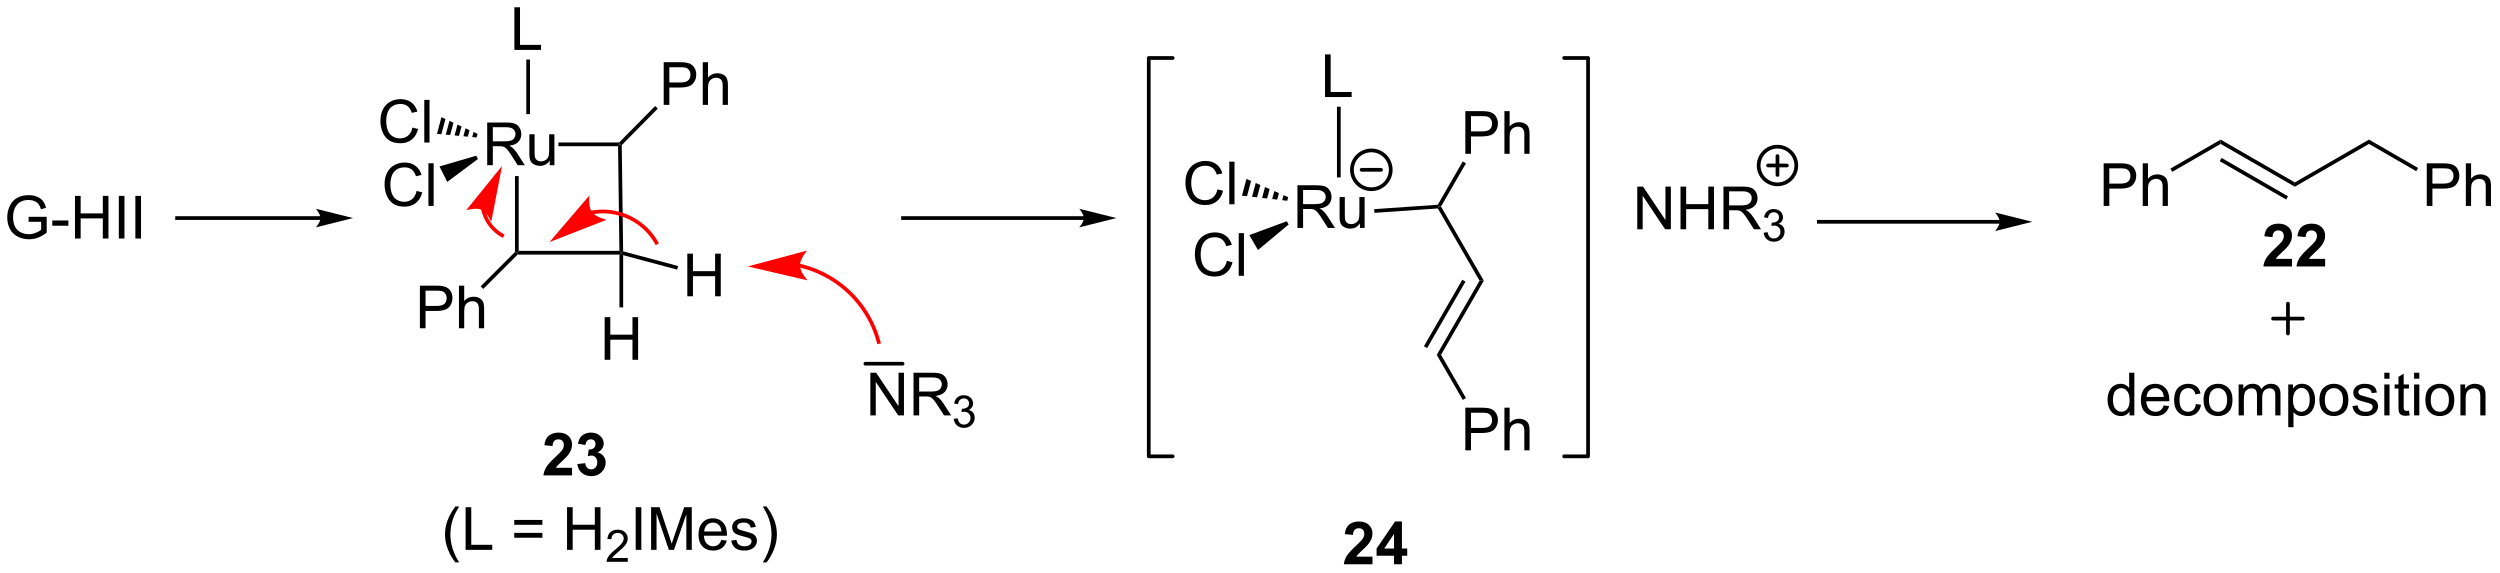 <?xml version="1.0" encoding="UTF-8"?>
<!DOCTYPE svg PUBLIC '-//W3C//DTD SVG 1.0//EN'
          'http://www.w3.org/TR/2001/REC-SVG-20010904/DTD/svg10.dtd'>
<svg stroke-dasharray="none" shape-rendering="auto" xmlns="http://www.w3.org/2000/svg" font-family="'Dialog'" text-rendering="auto" width="921" fill-opacity="1" color-interpolation="auto" color-rendering="auto" preserveAspectRatio="xMidYMid meet" font-size="12px" viewBox="0 0 921 211" fill="black" xmlns:xlink="http://www.w3.org/1999/xlink" stroke="black" image-rendering="auto" stroke-miterlimit="10" stroke-linecap="square" stroke-linejoin="miter" font-style="normal" stroke-width="1" height="211" stroke-dashoffset="0" font-weight="normal" stroke-opacity="1"
><!--Generated by the Batik Graphics2D SVG Generator--><defs id="genericDefs"
  /><g
  ><defs id="defs1"
    ><clipPath clipPathUnits="userSpaceOnUse" id="clipPath1"
      ><path d="M1.085 1.596 L346.206 1.596 L346.206 80.547 L1.085 80.547 L1.085 1.596 Z"
      /></clipPath
      ><clipPath clipPathUnits="userSpaceOnUse" id="clipPath2"
      ><path d="M58.705 165.593 L58.705 242.349 L394.23 242.349 L394.23 165.593 Z"
      /></clipPath
    ></defs
    ><g transform="scale(2.667,2.667) translate(-1.085,-1.596) matrix(1.029,0,0,1.029,-59.299,-168.733)"
    ><path d="M124.083 187.702 L124.083 181.975 L126.622 181.975 Q127.388 181.975 127.786 182.129 Q128.185 182.282 128.421 182.673 Q128.661 183.064 128.661 183.537 Q128.661 184.147 128.265 184.566 Q127.872 184.983 127.046 185.095 Q127.349 185.241 127.505 185.381 Q127.835 185.686 128.132 186.142 L129.13 187.702 L128.177 187.702 L127.419 186.509 Q127.085 185.993 126.869 185.72 Q126.656 185.446 126.487 185.337 Q126.317 185.228 126.14 185.186 Q126.013 185.157 125.718 185.157 L124.841 185.157 L124.841 187.702 L124.083 187.702 ZM124.841 184.501 L126.468 184.501 Q126.989 184.501 127.281 184.394 Q127.575 184.287 127.726 184.05 Q127.88 183.814 127.88 183.537 Q127.88 183.131 127.583 182.871 Q127.289 182.608 126.653 182.608 L124.841 182.608 L124.841 184.501 ZM132.477 187.702 L132.477 187.092 Q131.993 187.795 131.16 187.795 Q130.792 187.795 130.475 187.655 Q130.157 187.514 130.001 187.3 Q129.847 187.087 129.785 186.78 Q129.743 186.571 129.743 186.123 L129.743 183.553 L130.446 183.553 L130.446 185.853 Q130.446 186.405 130.488 186.595 Q130.556 186.873 130.769 187.032 Q130.985 187.189 131.3 187.189 Q131.618 187.189 131.894 187.027 Q132.173 186.866 132.287 186.587 Q132.402 186.306 132.402 185.774 L132.402 183.553 L133.105 183.553 L133.105 187.702 L132.477 187.702 Z" stroke="none" clip-path="url(#clipPath2)"
    /></g
    ><g transform="matrix(2.743,0,0,2.743,-161.024,-454.21)"
    ><path d="M133.698 185.226 L133.698 184.726 L141.853 184.726 L141.958 184.976 L141.711 185.226 Z" stroke="none" clip-path="url(#clipPath2)"
    /></g
    ><g transform="matrix(2.743,0,0,2.743,-161.024,-454.21)"
    ><path d="M114.656 191.236 L115.414 191.426 Q115.177 192.361 114.557 192.853 Q113.937 193.343 113.044 193.343 Q112.117 193.343 111.536 192.965 Q110.958 192.588 110.653 191.874 Q110.351 191.158 110.351 190.338 Q110.351 189.442 110.692 188.778 Q111.036 188.111 111.666 187.765 Q112.297 187.418 113.055 187.418 Q113.914 187.418 114.5 187.856 Q115.086 188.293 115.317 189.088 L114.57 189.262 Q114.372 188.637 113.992 188.353 Q113.614 188.067 113.039 188.067 Q112.38 188.067 111.935 188.385 Q111.492 188.7 111.312 189.234 Q111.133 189.767 111.133 190.333 Q111.133 191.064 111.346 191.609 Q111.56 192.153 112.008 192.424 Q112.458 192.692 112.982 192.692 Q113.617 192.692 114.057 192.325 Q114.5 191.958 114.656 191.236 ZM116.243 193.244 L116.243 187.517 L116.946 187.517 L116.946 193.244 L116.243 193.244 Z" stroke="none" clip-path="url(#clipPath2)"
    /></g
    ><g transform="matrix(2.743,0,0,2.743,-161.024,-454.21)"
    ><path d="M122.666 186.498 L122.889 186.946 L118.767 190.019 L117.731 187.943 Z" stroke="none" clip-path="url(#clipPath2)"
    /></g
    ><g transform="matrix(2.743,0,0,2.743,-161.024,-454.21)"
    ><path d="M114.1 182.721 L114.858 182.912 Q114.621 183.846 114.001 184.339 Q113.382 184.828 112.488 184.828 Q111.561 184.828 110.981 184.451 Q110.403 184.073 110.098 183.359 Q109.796 182.643 109.796 181.823 Q109.796 180.927 110.137 180.263 Q110.481 179.596 111.111 179.25 Q111.741 178.904 112.499 178.904 Q113.358 178.904 113.944 179.341 Q114.53 179.779 114.762 180.573 L114.014 180.748 Q113.817 180.123 113.436 179.839 Q113.059 179.552 112.483 179.552 Q111.824 179.552 111.379 179.87 Q110.936 180.185 110.757 180.719 Q110.577 181.253 110.577 181.818 Q110.577 182.55 110.79 183.094 Q111.004 183.638 111.452 183.909 Q111.903 184.177 112.426 184.177 Q113.061 184.177 113.501 183.81 Q113.944 183.443 114.1 182.721 ZM115.688 184.729 L115.688 179.003 L116.391 179.003 L116.391 184.729 L115.688 184.729 Z" stroke="none" clip-path="url(#clipPath2)"
    /></g
    ><g transform="matrix(2.743,0,0,2.743,-161.024,-454.21)"
    ><path d="M122.713 184.05 L122.122 183.996 L122.304 183.318 L122.842 183.567 ZM121.531 183.942 L120.94 183.889 L121.226 182.82 L121.765 183.069 ZM120.349 183.835 L119.757 183.781 L120.149 182.322 L120.687 182.571 ZM119.166 183.727 L118.575 183.674 L119.071 181.823 L119.61 182.073 ZM117.984 183.62 L117.393 183.566 L117.994 181.326 L118.532 181.575 Z" stroke="none" clip-path="url(#clipPath2)"
    /></g
    ><g transform="matrix(2.743,0,0,2.743,-161.024,-454.21)"
    ><path d="M127.786 172.292 L127.786 166.565 L128.544 166.565 L128.544 171.614 L131.364 171.614 L131.364 172.292 L127.786 172.292 Z" stroke="none" clip-path="url(#clipPath2)"
    /></g
    ><g transform="matrix(2.743,0,0,2.743,-161.024,-454.21)"
    ><path d="M129.888 180.917 L129.388 180.917 L129.388 173.591 L129.888 173.591 Z" stroke="none" clip-path="url(#clipPath2)"
    /></g
    ><g transform="matrix(2.743,0,0,2.743,-161.024,-454.21)"
    ><path d="M127.868 189.237 L128.368 189.237 L128.368 199.286 L128.118 199.536 L127.868 199.433 Z" stroke="none" clip-path="url(#clipPath2)"
    /></g
    ><g transform="matrix(2.743,0,0,2.743,-161.024,-454.21)"
    ><path d="M128.221 199.786 L128.118 199.536 L128.368 199.286 L141.894 199.286 L142.148 199.536 L141.898 199.786 Z" stroke="none" clip-path="url(#clipPath2)"
    /></g
    ><g transform="matrix(2.743,0,0,2.743,-161.024,-454.21)"
    ><path d="M142.395 199.344 L142.148 199.536 L141.894 199.286 L141.711 185.226 L141.958 184.976 L142.209 185.078 Z" stroke="none" clip-path="url(#clipPath2)"
    /></g
    ><g transform="matrix(2.743,0,0,2.743,-161.024,-454.21)"
    ><path d="M115.098 209.681 L115.098 203.955 L117.259 203.955 Q117.829 203.955 118.129 204.01 Q118.551 204.08 118.835 204.278 Q119.121 204.473 119.296 204.83 Q119.47 205.184 119.47 205.611 Q119.47 206.34 119.004 206.848 Q118.54 207.353 117.324 207.353 L115.856 207.353 L115.856 209.681 L115.098 209.681 ZM115.856 206.676 L117.337 206.676 Q118.072 206.676 118.379 206.403 Q118.689 206.129 118.689 205.635 Q118.689 205.275 118.507 205.02 Q118.324 204.762 118.027 204.681 Q117.837 204.629 117.322 204.629 L115.856 204.629 L115.856 206.676 ZM120.345 209.681 L120.345 203.955 L121.048 203.955 L121.048 206.01 Q121.54 205.439 122.29 205.439 Q122.751 205.439 123.09 205.622 Q123.431 205.801 123.577 206.122 Q123.723 206.442 123.723 207.051 L123.723 209.681 L123.02 209.681 L123.02 207.051 Q123.02 206.525 122.79 206.286 Q122.564 206.043 122.145 206.043 Q121.832 206.043 121.556 206.208 Q121.283 206.369 121.165 206.648 Q121.048 206.924 121.048 207.411 L121.048 209.681 L120.345 209.681 Z" stroke="none" clip-path="url(#clipPath2)"
    /></g
    ><g transform="matrix(2.743,0,0,2.743,-161.024,-454.21)"
    ><path d="M127.868 199.433 L128.118 199.536 L128.221 199.786 L123.611 204.397 L123.257 204.043 Z" stroke="none" clip-path="url(#clipPath2)"
    /></g
    ><g transform="matrix(2.743,0,0,2.743,-161.024,-454.21)"
    ><path d="M204.273 194.626 L179.988 194.626 L179.738 194.626 L179.738 195.126 L179.988 195.126 L204.273 195.126 L204.523 195.126 L204.523 194.626 L204.273 194.626 ZM208.648 194.876 L203.648 193.626 C203.648 193.626 204.273 194.33 204.273 194.876 C204.273 195.423 203.648 196.126 203.648 196.126 Z" stroke="none" clip-path="url(#clipPath2)"
    /></g
    ><g transform="matrix(2.743,0,0,2.743,-161.024,-454.21)"
    ><path d="M135.535 228.418 L135.535 229.439 L131.688 229.439 Q131.751 228.861 132.063 228.343 Q132.376 227.824 133.298 226.97 Q134.04 226.278 134.207 226.033 Q134.433 225.692 134.433 225.361 Q134.433 224.994 134.235 224.796 Q134.04 224.598 133.691 224.598 Q133.347 224.598 133.144 224.806 Q132.941 225.012 132.91 225.494 L131.816 225.384 Q131.915 224.478 132.43 224.085 Q132.946 223.689 133.72 223.689 Q134.566 223.689 135.05 224.147 Q135.535 224.603 135.535 225.283 Q135.535 225.668 135.397 226.02 Q135.258 226.369 134.957 226.751 Q134.758 227.004 134.238 227.481 Q133.72 227.957 133.579 228.113 Q133.441 228.27 133.355 228.418 L135.535 228.418 ZM136.239 227.918 L137.302 227.791 Q137.351 228.197 137.572 228.413 Q137.796 228.626 138.114 228.626 Q138.452 228.626 138.684 228.369 Q138.919 228.111 138.919 227.673 Q138.919 227.259 138.695 227.017 Q138.473 226.775 138.153 226.775 Q137.942 226.775 137.648 226.856 L137.77 225.962 Q138.216 225.973 138.45 225.77 Q138.684 225.564 138.684 225.223 Q138.684 224.934 138.512 224.762 Q138.341 224.59 138.054 224.59 Q137.773 224.59 137.572 224.785 Q137.374 224.981 137.333 225.356 L136.32 225.184 Q136.427 224.666 136.637 224.356 Q136.851 224.043 137.231 223.866 Q137.614 223.689 138.085 223.689 Q138.895 223.689 139.382 224.205 Q139.786 224.626 139.786 225.158 Q139.786 225.91 138.96 226.361 Q139.452 226.465 139.747 226.832 Q140.044 227.199 140.044 227.72 Q140.044 228.473 139.492 229.007 Q138.942 229.538 138.122 229.538 Q137.343 229.538 136.83 229.09 Q136.32 228.642 136.239 227.918 Z" stroke="none" clip-path="url(#clipPath2)"
    /></g
    ><g transform="matrix(2.743,0,0,2.743,-161.024,-454.21)"
    ><path d="M147.842 179.672 L147.842 173.945 L150.004 173.945 Q150.574 173.945 150.874 174 Q151.296 174.07 151.579 174.268 Q151.866 174.463 152.04 174.82 Q152.215 175.174 152.215 175.601 Q152.215 176.33 151.749 176.838 Q151.285 177.343 150.069 177.343 L148.6 177.343 L148.6 179.672 L147.842 179.672 ZM148.6 176.666 L150.082 176.666 Q150.816 176.666 151.124 176.393 Q151.434 176.119 151.434 175.625 Q151.434 175.265 151.251 175.01 Q151.069 174.752 150.772 174.672 Q150.582 174.619 150.066 174.619 L148.6 174.619 L148.6 176.666 ZM153.09 179.672 L153.09 173.945 L153.793 173.945 L153.793 176 Q154.285 175.429 155.035 175.429 Q155.496 175.429 155.835 175.612 Q156.176 175.791 156.322 176.112 Q156.467 176.432 156.467 177.041 L156.467 179.672 L155.764 179.672 L155.764 177.041 Q155.764 176.515 155.535 176.276 Q155.309 176.034 154.889 176.034 Q154.577 176.034 154.301 176.197 Q154.027 176.359 153.91 176.638 Q153.793 176.914 153.793 177.401 L153.793 179.672 L153.09 179.672 Z" stroke="none" clip-path="url(#clipPath2)"
    /></g
    ><g transform="matrix(2.743,0,0,2.743,-161.024,-454.21)"
    ><path d="M142.209 185.078 L141.958 184.976 L141.853 184.726 L146.698 179.822 L147.054 180.173 Z" stroke="none" clip-path="url(#clipPath2)"
    /></g
    ><g transform="matrix(2.743,0,0,2.743,-161.024,-454.21)"
    ><path d="M139.913 213.911 L139.913 208.185 L140.671 208.185 L140.671 210.536 L143.648 210.536 L143.648 208.185 L144.405 208.185 L144.405 213.911 L143.648 213.911 L143.648 211.211 L140.671 211.211 L140.671 213.911 L139.913 213.911 Z" stroke="none" clip-path="url(#clipPath2)"
    /></g
    ><g transform="matrix(2.743,0,0,2.743,-161.024,-454.21)"
    ><path d="M141.898 199.786 L142.148 199.536 L142.398 199.862 L142.398 206.877 L141.898 206.877 Z" stroke="none" clip-path="url(#clipPath2)"
    /></g
    ><g transform="matrix(2.743,0,0,2.743,-161.024,-454.21)"
    ><path d="M151.013 205.381 L151.013 199.655 L151.771 199.655 L151.771 202.006 L154.748 202.006 L154.748 199.655 L155.506 199.655 L155.506 205.381 L154.748 205.381 L154.748 202.681 L151.771 202.681 L151.771 205.381 L151.013 205.381 Z" stroke="none" clip-path="url(#clipPath2)"
    /></g
    ><g transform="matrix(2.743,0,0,2.743,-161.024,-454.21)"
    ><path d="M142.398 199.862 L142.148 199.536 L142.395 199.344 L149.778 201.319 L149.649 201.802 Z" stroke="none" clip-path="url(#clipPath2)"
    /></g
    ><g transform="matrix(2.743,0,0,2.743,-161.024,-454.21)"
    ><path d="M175.597 221.376 L175.597 215.65 L176.376 215.65 L179.383 220.145 L179.383 215.65 L180.11 215.65 L180.11 221.376 L179.332 221.376 L176.324 216.876 L176.324 221.376 L175.597 221.376 ZM181.395 221.376 L181.395 215.65 L183.934 215.65 Q184.7 215.65 185.098 215.804 Q185.497 215.957 185.734 216.348 Q185.973 216.738 185.973 217.212 Q185.973 217.822 185.577 218.241 Q185.184 218.658 184.359 218.77 Q184.661 218.916 184.817 219.056 Q185.148 219.361 185.445 219.817 L186.442 221.376 L185.489 221.376 L184.731 220.184 Q184.398 219.668 184.182 219.395 Q183.968 219.121 183.799 219.012 Q183.63 218.903 183.452 218.861 Q183.325 218.832 183.031 218.832 L182.153 218.832 L182.153 221.376 L181.395 221.376 ZM182.153 218.176 L183.781 218.176 Q184.302 218.176 184.593 218.069 Q184.887 217.962 185.038 217.725 Q185.192 217.488 185.192 217.212 Q185.192 216.806 184.895 216.546 Q184.601 216.283 183.966 216.283 L182.153 216.283 L182.153 218.176 Z" stroke="none" clip-path="url(#clipPath2)"
    /></g
    ><g transform="matrix(2.743,0,0,2.743,-161.024,-454.21)"
    ><path d="M186.794 221.842 L187.322 221.771 Q187.413 222.221 187.63 222.418 Q187.849 222.615 188.163 222.615 Q188.535 222.615 188.791 222.357 Q189.048 222.1 189.048 221.719 Q189.048 221.355 188.81 221.121 Q188.574 220.885 188.207 220.885 Q188.058 220.885 187.835 220.943 L187.894 220.48 Q187.947 220.486 187.978 220.486 Q188.316 220.486 188.585 220.31 Q188.855 220.135 188.855 219.768 Q188.855 219.478 188.658 219.289 Q188.462 219.098 188.152 219.098 Q187.843 219.098 187.638 219.291 Q187.433 219.484 187.374 219.871 L186.847 219.777 Q186.945 219.246 187.286 218.955 Q187.63 218.664 188.14 218.664 Q188.492 218.664 188.786 218.814 Q189.083 218.965 189.24 219.226 Q189.396 219.486 189.396 219.779 Q189.396 220.059 189.245 220.287 Q189.097 220.516 188.804 220.65 Q189.185 220.738 189.396 221.016 Q189.607 221.291 189.607 221.707 Q189.607 222.269 189.197 222.662 Q188.786 223.053 188.16 223.053 Q187.595 223.053 187.22 222.717 Q186.847 222.379 186.794 221.842 Z" stroke="none" clip-path="url(#clipPath2)"
    /></g
    ><g stroke-width="0.5" transform="matrix(2.743,0,0,2.743,-161.024,-454.21)" stroke-linejoin="round" stroke-linecap="round"
    ><path fill="none" d="M174.93 214.436 L179.925 214.436" clip-path="url(#clipPath2)"
    /></g
    ><g fill="red" transform="matrix(2.743,0,0,2.743,-161.024,-454.21)" stroke="red"
    ><path d="M166.046 201.501 L166.046 201.501 L166.046 201.501 L166.052 201.502 C166.079 201.508 166.106 201.515 166.134 201.522 C166.576 201.628 167.012 201.755 167.44 201.903 C168.295 202.198 169.12 202.575 169.901 203.026 C173.023 204.828 175.461 207.822 176.468 211.583 L176.533 211.824 L177.016 211.696 L176.951 211.454 C175.909 207.564 173.388 204.462 170.151 202.593 C169.342 202.126 168.488 201.736 167.602 201.43 C167.16 201.278 166.708 201.145 166.251 201.036 C166.222 201.029 166.194 201.022 166.165 201.015 L166.161 201.014 L166.163 201.015 L166.161 201.014 L165.918 200.957 L165.802 201.443 L166.046 201.501 ZM159.137 201.374 L167.169 203.24 C167.169 203.24 166.151 202.132 166.136 201.257 C166.121 200.382 167.102 199.24 167.102 199.24 Z" stroke="none" clip-path="url(#clipPath2)"
    /></g
    ><g fill="red" transform="matrix(2.743,0,0,2.743,-161.024,-454.21)" stroke="red"
    ><path d="M138.118 194.391 L138.119 194.39 L138.137 194.387 C138.147 194.385 138.158 194.383 138.168 194.381 C138.19 194.377 138.212 194.373 138.233 194.369 C138.277 194.361 138.32 194.354 138.364 194.347 C138.45 194.333 138.538 194.32 138.626 194.308 C138.976 194.263 139.332 194.241 139.691 194.242 C141.129 194.248 142.51 194.638 143.709 195.337 C144.909 196.036 145.927 197.045 146.641 198.293 L146.765 198.511 L147.199 198.263 L147.075 198.046 C146.318 196.721 145.236 195.648 143.961 194.905 C142.686 194.162 141.219 193.749 139.694 193.742 C139.312 193.74 138.934 193.764 138.561 193.812 C138.468 193.825 138.376 193.838 138.283 193.853 C138.237 193.861 138.191 193.869 138.145 193.877 C138.122 193.881 138.099 193.885 138.076 193.889 C138.065 193.892 138.053 193.894 138.041 193.896 L138.025 193.899 L138.024 193.899 L137.779 193.946 L137.873 194.437 L138.118 194.391 ZM132.492 198.109 L140.172 195.106 C140.172 195.106 138.705 194.768 138.198 194.055 C137.692 193.341 137.855 191.845 137.855 191.845 Z" stroke="none" clip-path="url(#clipPath2)"
    /></g
    ><g fill="red" transform="matrix(2.743,0,0,2.743,-161.024,-454.21)" stroke="red"
    ><path d="M123.282 193.506 L123.282 193.509 L123.283 193.515 C123.286 193.53 123.288 193.545 123.291 193.56 C123.297 193.59 123.303 193.621 123.309 193.651 C123.333 193.772 123.361 193.891 123.393 194.009 C123.521 194.482 123.71 194.934 123.953 195.355 C124.439 196.197 125.142 196.912 126.011 197.414 L126.228 197.539 L126.478 197.106 L126.261 196.981 C125.468 196.523 124.828 195.871 124.386 195.105 C124.165 194.722 123.993 194.309 123.876 193.879 C123.847 193.772 123.821 193.662 123.799 193.553 C123.793 193.525 123.788 193.498 123.783 193.47 C123.781 193.456 123.778 193.442 123.776 193.429 L123.775 193.423 L123.774 193.421 L123.731 193.174 L123.239 193.26 L123.282 193.506 ZM126.129 187.879 L121.313 193.824 C121.313 193.824 122.651 193.424 123.387 193.766 C124.123 194.109 124.677 195.391 124.677 195.391 Z" stroke="none" clip-path="url(#clipPath2)"
    /></g
    ><g transform="matrix(2.743,0,0,2.743,-161.024,-454.21)"
    ><path d="M232.958 196.202 L232.958 190.475 L235.497 190.475 Q236.263 190.475 236.661 190.629 Q237.06 190.782 237.296 191.173 Q237.536 191.564 237.536 192.037 Q237.536 192.647 237.14 193.066 Q236.747 193.483 235.921 193.595 Q236.224 193.741 236.38 193.881 Q236.71 194.186 237.007 194.642 L238.005 196.202 L237.052 196.202 L236.294 195.009 Q235.96 194.493 235.744 194.22 Q235.531 193.946 235.362 193.837 Q235.192 193.728 235.015 193.686 Q234.888 193.657 234.593 193.657 L233.716 193.657 L233.716 196.202 L232.958 196.202 ZM233.716 193.001 L235.343 193.001 Q235.864 193.001 236.156 192.894 Q236.45 192.787 236.601 192.55 Q236.755 192.314 236.755 192.037 Q236.755 191.631 236.458 191.371 Q236.164 191.108 235.528 191.108 L233.716 191.108 L233.716 193.001 ZM241.352 196.202 L241.352 195.592 Q240.868 196.295 240.035 196.295 Q239.667 196.295 239.35 196.155 Q239.032 196.014 238.876 195.8 Q238.722 195.587 238.66 195.28 Q238.618 195.071 238.618 194.623 L238.618 192.053 L239.321 192.053 L239.321 194.353 Q239.321 194.905 239.363 195.095 Q239.431 195.373 239.644 195.532 Q239.86 195.689 240.175 195.689 Q240.493 195.689 240.769 195.527 Q241.048 195.366 241.162 195.087 Q241.277 194.806 241.277 194.274 L241.277 192.053 L241.98 192.053 L241.98 196.202 L241.352 196.202 Z" stroke="none" clip-path="url(#clipPath2)"
    /></g
    ><g transform="matrix(2.743,0,0,2.743,-161.024,-454.21)"
    ><path d="M223.482 200.621 L224.24 200.811 Q224.003 201.746 223.383 202.238 Q222.764 202.727 221.87 202.727 Q220.943 202.727 220.363 202.35 Q219.784 201.972 219.48 201.259 Q219.178 200.542 219.178 199.722 Q219.178 198.826 219.519 198.162 Q219.863 197.496 220.493 197.149 Q221.123 196.803 221.881 196.803 Q222.74 196.803 223.326 197.24 Q223.912 197.678 224.144 198.472 L223.396 198.647 Q223.198 198.022 222.818 197.738 Q222.441 197.451 221.865 197.451 Q221.206 197.451 220.761 197.769 Q220.318 198.084 220.139 198.618 Q219.959 199.152 219.959 199.717 Q219.959 200.449 220.172 200.993 Q220.386 201.537 220.834 201.808 Q221.284 202.076 221.808 202.076 Q222.443 202.076 222.883 201.709 Q223.326 201.342 223.482 200.621 ZM225.07 202.628 L225.07 196.902 L225.773 196.902 L225.773 202.628 L225.07 202.628 Z" stroke="none" clip-path="url(#clipPath2)"
    /></g
    ><g transform="matrix(2.743,0,0,2.743,-161.024,-454.21)"
    ><path d="M231.528 195.304 L231.778 195.737 L227.655 199.168 L226.495 197.159 Z" stroke="none" clip-path="url(#clipPath2)"
    /></g
    ><g transform="matrix(2.743,0,0,2.743,-161.024,-454.21)"
    ><path d="M222.216 191.018 L222.974 191.208 Q222.737 192.143 222.117 192.635 Q221.497 193.125 220.604 193.125 Q219.677 193.125 219.096 192.747 Q218.518 192.37 218.214 191.656 Q217.911 190.94 217.911 190.12 Q217.911 189.224 218.253 188.56 Q218.596 187.893 219.226 187.547 Q219.857 187.2 220.615 187.2 Q221.474 187.2 222.06 187.638 Q222.646 188.075 222.878 188.87 L222.13 189.044 Q221.932 188.419 221.552 188.135 Q221.174 187.849 220.599 187.849 Q219.94 187.849 219.495 188.166 Q219.052 188.482 218.872 189.015 Q218.693 189.549 218.693 190.114 Q218.693 190.846 218.906 191.39 Q219.12 191.935 219.568 192.206 Q220.018 192.474 220.542 192.474 Q221.177 192.474 221.617 192.107 Q222.06 191.739 222.216 191.018 ZM223.803 193.026 L223.803 187.299 L224.506 187.299 L224.506 193.026 L223.803 193.026 Z" stroke="none" clip-path="url(#clipPath2)"
    /></g
    ><g transform="matrix(2.743,0,0,2.743,-161.024,-454.21)"
    ><path d="M231.588 192.55 L230.912 192.473 L231.094 191.795 L231.717 192.067 ZM230.237 192.397 L229.562 192.321 L229.848 191.252 L230.471 191.524 ZM228.886 192.244 L228.211 192.168 L228.602 190.709 L229.225 190.98 ZM227.535 192.092 L226.86 192.016 L227.356 190.165 L227.979 190.437 ZM226.184 191.939 L225.509 191.863 L226.109 189.622 L226.732 189.894 Z" stroke="none" clip-path="url(#clipPath2)"
    /></g
    ><g transform="matrix(2.743,0,0,2.743,-161.024,-454.21)"
    ><path d="M236.661 178.621 L236.661 172.895 L237.419 172.895 L237.419 177.944 L240.239 177.944 L240.239 178.621 L236.661 178.621 Z" stroke="none" clip-path="url(#clipPath2)"
    /></g
    ><g transform="matrix(2.743,0,0,2.743,-161.024,-454.21)"
    ><path d="M238.763 189.417 L238.263 189.417 L238.263 179.922 L238.763 179.922 Z" stroke="none" clip-path="url(#clipPath2)"
    /></g
    ><g stroke-width="0.5" transform="matrix(2.743,0,0,2.743,-161.024,-454.21)" stroke-linejoin="round" stroke-linecap="round"
    ><path fill="none" d="M242.883 191.002 C241.444 191.002 240.277 189.835 240.277 188.397 C240.277 186.958 241.444 185.791 242.883 185.791 C244.322 185.791 245.488 186.958 245.488 188.397 C245.488 189.835 244.322 191.002 242.883 191.002 M241.58 188.397 L244.185 188.397" clip-path="url(#clipPath2)"
    /></g
    ><g transform="matrix(2.743,0,0,2.743,-161.024,-454.21)"
    ><path d="M243.297 194.177 L243.263 193.679 L251.803 193.086 L251.953 193.327 L251.814 193.587 Z" stroke="none" clip-path="url(#clipPath2)"
    /></g
    ><g transform="matrix(2.743,0,0,2.743,-161.024,-454.21)"
    ><path d="M255.507 186.242 L255.507 180.515 L257.669 180.515 Q258.239 180.515 258.539 180.57 Q258.961 180.64 259.244 180.838 Q259.531 181.033 259.705 181.39 Q259.88 181.744 259.88 182.171 Q259.88 182.9 259.414 183.408 Q258.95 183.913 257.734 183.913 L256.265 183.913 L256.265 186.242 L255.507 186.242 ZM256.265 183.236 L257.747 183.236 Q258.481 183.236 258.789 182.963 Q259.099 182.689 259.099 182.195 Q259.099 181.835 258.916 181.58 Q258.734 181.322 258.437 181.242 Q258.247 181.189 257.731 181.189 L256.265 181.189 L256.265 183.236 ZM260.755 186.242 L260.755 180.515 L261.458 180.515 L261.458 182.57 Q261.95 181.999 262.7 181.999 Q263.161 181.999 263.5 182.182 Q263.841 182.361 263.986 182.682 Q264.132 183.002 264.132 183.611 L264.132 186.242 L263.429 186.242 L263.429 183.611 Q263.429 183.085 263.2 182.846 Q262.974 182.603 262.554 182.603 Q262.242 182.603 261.966 182.768 Q261.692 182.929 261.575 183.208 Q261.458 183.484 261.458 183.971 L261.458 186.242 L260.755 186.242 Z" stroke="none" clip-path="url(#clipPath2)"
    /></g
    ><g transform="matrix(2.743,0,0,2.743,-161.024,-454.21)"
    ><path d="M252.241 193.327 L251.953 193.327 L251.803 193.086 L255.157 187.275 L255.59 187.525 Z" stroke="none" clip-path="url(#clipPath2)"
    /></g
    ><g transform="matrix(2.743,0,0,2.743,-161.024,-454.21)"
    ><path d="M251.814 193.587 L251.953 193.327 L252.241 193.327 L257.991 203.286 L257.414 203.286 Z" stroke="none" clip-path="url(#clipPath2)"
    /></g
    ><g transform="matrix(2.743,0,0,2.743,-161.024,-454.21)"
    ><path d="M257.414 203.286 L257.991 203.286 L252.241 213.246 L251.664 213.247 ZM255.096 203.161 L249.943 212.087 L250.376 212.337 L255.529 203.411 Z" stroke="none" clip-path="url(#clipPath2)"
    /></g
    ><g transform="matrix(2.743,0,0,2.743,-161.024,-454.21)"
    ><path d="M255.507 226.071 L255.507 220.345 L257.669 220.345 Q258.239 220.345 258.539 220.4 Q258.961 220.47 259.244 220.668 Q259.531 220.863 259.705 221.22 Q259.88 221.574 259.88 222.001 Q259.88 222.73 259.414 223.238 Q258.95 223.743 257.734 223.743 L256.265 223.743 L256.265 226.071 L255.507 226.071 ZM256.265 223.066 L257.747 223.066 Q258.481 223.066 258.789 222.793 Q259.099 222.519 259.099 222.025 Q259.099 221.665 258.916 221.41 Q258.734 221.152 258.437 221.071 Q258.247 221.019 257.731 221.019 L256.265 221.019 L256.265 223.066 ZM260.755 226.071 L260.755 220.345 L261.458 220.345 L261.458 222.4 Q261.95 221.829 262.7 221.829 Q263.161 221.829 263.5 222.012 Q263.841 222.191 263.986 222.512 Q264.132 222.832 264.132 223.441 L264.132 226.071 L263.429 226.071 L263.429 223.441 Q263.429 222.915 263.2 222.676 Q262.974 222.434 262.554 222.434 Q262.242 222.434 261.966 222.597 Q261.692 222.759 261.575 223.038 Q261.458 223.314 261.458 223.801 L261.458 226.071 L260.755 226.071 Z" stroke="none" clip-path="url(#clipPath2)"
    /></g
    ><g transform="matrix(2.743,0,0,2.743,-161.024,-454.21)"
    ><path d="M251.664 213.247 L252.241 213.246 L255.595 219.049 L255.162 219.299 Z" stroke="none" clip-path="url(#clipPath2)"
    /></g
    ><g stroke-width="0.5" transform="matrix(2.743,0,0,2.743,-161.024,-454.21)" stroke-linejoin="round" stroke-linecap="round"
    ><path fill="none" d="M268.778 226.876 L271.988 226.876 L271.988 173.376 L268.778 173.376" clip-path="url(#clipPath2)"
    /></g
    ><g stroke-width="0.5" transform="matrix(2.743,0,0,2.743,-161.024,-454.21)" stroke-linejoin="round" stroke-linecap="round"
    ><path fill="none" d="M216.198 173.376 L212.988 173.376 L212.988 226.876 L216.198 226.876" clip-path="url(#clipPath2)"
    /></g
    ><g transform="matrix(2.743,0,0,2.743,-161.024,-454.21)"
    ><path d="M278.597 196.376 L278.597 190.65 L279.376 190.65 L282.384 195.145 L282.384 190.65 L283.11 190.65 L283.11 196.376 L282.332 196.376 L279.324 191.876 L279.324 196.376 L278.597 196.376 ZM284.406 196.376 L284.406 190.65 L285.163 190.65 L285.163 193.001 L288.14 193.001 L288.14 190.65 L288.898 190.65 L288.898 196.376 L288.14 196.376 L288.14 193.676 L285.163 193.676 L285.163 196.376 L284.406 196.376 ZM290.173 196.376 L290.173 190.65 L292.712 190.65 Q293.477 190.65 293.876 190.804 Q294.274 190.957 294.511 191.348 Q294.751 191.738 294.751 192.212 Q294.751 192.822 294.355 193.241 Q293.962 193.658 293.136 193.77 Q293.438 193.916 293.594 194.056 Q293.925 194.361 294.222 194.817 L295.219 196.376 L294.266 196.376 L293.509 195.184 Q293.175 194.668 292.959 194.395 Q292.745 194.121 292.576 194.012 Q292.407 193.903 292.23 193.861 Q292.102 193.832 291.808 193.832 L290.93 193.832 L290.93 196.376 L290.173 196.376 ZM290.93 193.176 L292.558 193.176 Q293.079 193.176 293.37 193.069 Q293.665 192.962 293.816 192.725 Q293.969 192.488 293.969 192.212 Q293.969 191.806 293.673 191.546 Q293.378 191.283 292.743 191.283 L290.93 191.283 L290.93 193.176 Z" stroke="none" clip-path="url(#clipPath2)"
    /></g
    ><g transform="matrix(2.743,0,0,2.743,-161.024,-454.21)"
    ><path d="M295.572 196.842 L296.099 196.771 Q296.191 197.221 296.408 197.418 Q296.626 197.615 296.941 197.615 Q297.312 197.615 297.568 197.357 Q297.826 197.1 297.826 196.719 Q297.826 196.355 297.587 196.121 Q297.351 195.885 296.984 195.885 Q296.835 195.885 296.613 195.943 L296.671 195.48 Q296.724 195.486 296.755 195.486 Q297.093 195.486 297.363 195.31 Q297.632 195.135 297.632 194.768 Q297.632 194.478 297.435 194.289 Q297.24 194.098 296.929 194.098 Q296.62 194.098 296.415 194.291 Q296.21 194.484 296.152 194.871 L295.624 194.777 Q295.722 194.246 296.064 193.955 Q296.408 193.664 296.917 193.664 Q297.269 193.664 297.564 193.814 Q297.861 193.965 298.017 194.226 Q298.173 194.486 298.173 194.779 Q298.173 195.059 298.023 195.287 Q297.874 195.516 297.581 195.65 Q297.962 195.738 298.173 196.016 Q298.384 196.291 298.384 196.707 Q298.384 197.269 297.974 197.662 Q297.564 198.053 296.937 198.053 Q296.372 198.053 295.997 197.717 Q295.624 197.379 295.572 196.842 Z" stroke="none" clip-path="url(#clipPath2)"
    /></g
    ><g stroke-width="0.5" transform="matrix(2.743,0,0,2.743,-161.024,-454.21)" stroke-linejoin="round" stroke-linecap="round"
    ><path fill="none" d="M297.428 190.345 C296.031 190.345 294.899 189.213 294.899 187.816 C294.899 186.42 296.031 185.287 297.428 185.287 C298.824 185.287 299.957 186.42 299.957 187.816 C299.957 189.213 298.824 190.345 297.428 190.345 M296.163 187.816 L298.692 187.816 M297.428 186.552 L297.428 189.081" clip-path="url(#clipPath2)"
    /></g
    ><g transform="matrix(2.743,0,0,2.743,-161.024,-454.21)"
    ><path d="M327.273 195.126 L302.988 195.126 L302.738 195.126 L302.738 195.626 L302.988 195.626 L327.273 195.626 L327.523 195.626 L327.523 195.126 L327.273 195.126 ZM331.648 195.376 L326.648 194.126 C326.648 194.126 327.273 194.83 327.273 195.376 C327.273 195.923 326.648 196.626 326.648 196.626 Z" stroke="none" clip-path="url(#clipPath2)"
    /></g
    ><g transform="matrix(2.743,0,0,2.743,-161.024,-454.21)"
    ><path d="M341.238 193.251 L341.238 187.525 L343.399 187.525 Q343.969 187.525 344.269 187.58 Q344.691 187.65 344.975 187.848 Q345.261 188.043 345.436 188.4 Q345.61 188.754 345.61 189.181 Q345.61 189.91 345.144 190.418 Q344.68 190.923 343.464 190.923 L341.995 190.923 L341.995 193.251 L341.238 193.251 ZM341.995 190.246 L343.477 190.246 Q344.212 190.246 344.519 189.973 Q344.829 189.699 344.829 189.205 Q344.829 188.845 344.647 188.59 Q344.464 188.332 344.167 188.251 Q343.977 188.199 343.462 188.199 L341.995 188.199 L341.995 190.246 ZM346.485 193.251 L346.485 187.525 L347.188 187.525 L347.188 189.58 Q347.68 189.009 348.43 189.009 Q348.891 189.009 349.23 189.192 Q349.571 189.371 349.717 189.692 Q349.863 190.012 349.863 190.621 L349.863 193.251 L349.16 193.251 L349.16 190.621 Q349.16 190.095 348.93 189.856 Q348.704 189.613 348.285 189.613 Q347.972 189.613 347.696 189.778 Q347.423 189.939 347.305 190.218 Q347.188 190.494 347.188 190.981 L347.188 193.251 L346.485 193.251 Z" stroke="none" clip-path="url(#clipPath2)"
    /></g
    ><g transform="matrix(2.743,0,0,2.743,-161.024,-454.21)"
    ><path d="M350.448 188.668 L350.198 188.235 L356.948 184.338 L356.948 184.915 Z" stroke="none" clip-path="url(#clipPath2)"
    /></g
    ><g transform="matrix(2.743,0,0,2.743,-161.024,-454.21)"
    ><path d="M356.948 184.915 L356.948 184.338 L366.908 190.088 L366.908 190.665 ZM356.823 187.233 L365.748 192.386 L365.998 191.953 L357.073 186.8 Z" stroke="none" clip-path="url(#clipPath2)"
    /></g
    ><g transform="matrix(2.743,0,0,2.743,-161.024,-454.21)"
    ><path d="M366.908 190.665 L366.908 190.088 L376.868 184.338 L376.868 184.915 Z" stroke="none" clip-path="url(#clipPath2)"
    /></g
    ><g transform="matrix(2.743,0,0,2.743,-161.024,-454.21)"
    ><path d="M384.632 193.251 L384.632 187.525 L386.794 187.525 Q387.364 187.525 387.664 187.58 Q388.086 187.65 388.369 187.848 Q388.656 188.043 388.83 188.4 Q389.005 188.754 389.005 189.181 Q389.005 189.91 388.539 190.418 Q388.075 190.923 386.859 190.923 L385.39 190.923 L385.39 193.251 L384.632 193.251 ZM385.39 190.246 L386.872 190.246 Q387.606 190.246 387.914 189.973 Q388.224 189.699 388.224 189.205 Q388.224 188.845 388.041 188.59 Q387.859 188.332 387.562 188.251 Q387.372 188.199 386.856 188.199 L385.39 188.199 L385.39 190.246 ZM389.88 193.251 L389.88 187.525 L390.583 187.525 L390.583 189.58 Q391.075 189.009 391.825 189.009 Q392.286 189.009 392.625 189.192 Q392.966 189.371 393.111 189.692 Q393.257 190.012 393.257 190.621 L393.257 193.251 L392.554 193.251 L392.554 190.621 Q392.554 190.095 392.325 189.856 Q392.099 189.613 391.679 189.613 Q391.367 189.613 391.091 189.778 Q390.817 189.939 390.7 190.218 Q390.583 190.494 390.583 190.981 L390.583 193.251 L389.88 193.251 Z" stroke="none" clip-path="url(#clipPath2)"
    /></g
    ><g transform="matrix(2.743,0,0,2.743,-161.024,-454.21)"
    ><path d="M376.868 184.915 L376.868 184.338 L383.465 188.147 L383.215 188.58 Z" stroke="none" clip-path="url(#clipPath2)"
    /></g
    ><g stroke-width="0.5" transform="matrix(2.743,0,0,2.743,-161.024,-454.21)" stroke-linejoin="round" stroke-linecap="round"
    ><path fill="none" d="M363.988 208.376 L367.988 208.376 M365.988 206.376 L365.988 210.376" clip-path="url(#clipPath2)"
    /></g
    ><g transform="matrix(2.743,0,0,2.743,-161.024,-454.21)"
    ><path d="M344.707 221.376 L344.707 220.853 Q344.313 221.47 343.548 221.47 Q343.05 221.47 342.634 221.197 Q342.219 220.923 341.99 220.434 Q341.761 219.942 341.761 219.306 Q341.761 218.684 341.967 218.179 Q342.175 217.673 342.589 217.405 Q343.003 217.134 343.516 217.134 Q343.891 217.134 344.183 217.293 Q344.477 217.449 344.66 217.705 L344.66 215.65 L345.36 215.65 L345.36 221.376 L344.707 221.376 ZM342.485 219.306 Q342.485 220.103 342.821 220.499 Q343.157 220.892 343.613 220.892 Q344.074 220.892 344.397 220.514 Q344.719 220.137 344.719 219.363 Q344.719 218.512 344.391 218.113 Q344.063 217.715 343.582 217.715 Q343.113 217.715 342.798 218.098 Q342.485 218.481 342.485 219.306 ZM349.304 220.041 L350.031 220.129 Q349.859 220.767 349.393 221.119 Q348.929 221.47 348.208 221.47 Q347.296 221.47 346.762 220.91 Q346.231 220.348 346.231 219.337 Q346.231 218.291 346.77 217.712 Q347.309 217.134 348.169 217.134 Q348.999 217.134 349.526 217.702 Q350.054 218.267 350.054 219.293 Q350.054 219.356 350.051 219.481 L346.958 219.481 Q346.997 220.166 347.343 220.53 Q347.692 220.892 348.21 220.892 Q348.598 220.892 348.872 220.689 Q349.145 220.486 349.304 220.041 ZM346.997 218.903 L349.312 218.903 Q349.265 218.379 349.046 218.119 Q348.71 217.712 348.176 217.712 Q347.692 217.712 347.361 218.038 Q347.031 218.361 346.997 218.903 ZM353.62 219.856 L354.313 219.947 Q354.199 220.66 353.733 221.067 Q353.266 221.47 352.587 221.47 Q351.735 221.47 351.217 220.913 Q350.699 220.356 350.699 219.317 Q350.699 218.645 350.92 218.142 Q351.144 217.637 351.6 217.387 Q352.055 217.134 352.589 217.134 Q353.266 217.134 353.696 217.475 Q354.126 217.817 354.245 218.447 L353.563 218.551 Q353.464 218.134 353.217 217.923 Q352.969 217.712 352.618 217.712 Q352.087 217.712 351.753 218.093 Q351.423 218.473 351.423 219.298 Q351.423 220.134 351.743 220.514 Q352.063 220.892 352.579 220.892 Q352.993 220.892 353.269 220.639 Q353.548 220.384 353.62 219.856 ZM354.652 219.301 Q354.652 218.15 355.292 217.595 Q355.829 217.134 356.597 217.134 Q357.454 217.134 357.995 217.694 Q358.54 218.254 358.54 219.244 Q358.54 220.043 358.298 220.504 Q358.058 220.962 357.6 221.218 Q357.141 221.47 356.597 221.47 Q355.727 221.47 355.188 220.913 Q354.652 220.353 354.652 219.301 ZM355.376 219.301 Q355.376 220.098 355.722 220.496 Q356.071 220.892 356.597 220.892 Q357.12 220.892 357.467 220.494 Q357.816 220.095 357.816 219.278 Q357.816 218.509 357.467 218.113 Q357.118 217.715 356.597 217.715 Q356.071 217.715 355.722 218.111 Q355.376 218.504 355.376 219.301 ZM359.364 221.376 L359.364 217.228 L359.992 217.228 L359.992 217.809 Q360.187 217.504 360.51 217.319 Q360.835 217.134 361.249 217.134 Q361.71 217.134 362.005 217.327 Q362.301 217.517 362.421 217.861 Q362.913 217.134 363.702 217.134 Q364.32 217.134 364.651 217.475 Q364.984 217.817 364.984 218.528 L364.984 221.376 L364.286 221.376 L364.286 218.762 Q364.286 218.34 364.216 218.155 Q364.148 217.97 363.968 217.858 Q363.788 217.744 363.546 217.744 Q363.109 217.744 362.82 218.035 Q362.531 218.324 362.531 218.965 L362.531 221.376 L361.827 221.376 L361.827 218.681 Q361.827 218.212 361.656 217.978 Q361.484 217.744 361.093 217.744 Q360.796 217.744 360.544 217.9 Q360.294 218.056 360.179 218.358 Q360.067 218.658 360.067 219.223 L360.067 221.376 L359.364 221.376 ZM366.028 222.968 L366.028 217.228 L366.669 217.228 L366.669 217.767 Q366.895 217.449 367.179 217.293 Q367.466 217.134 367.872 217.134 Q368.403 217.134 368.809 217.408 Q369.216 217.681 369.421 218.179 Q369.63 218.676 369.63 219.27 Q369.63 219.908 369.401 220.418 Q369.171 220.926 368.736 221.199 Q368.301 221.47 367.82 221.47 Q367.468 221.47 367.19 221.322 Q366.911 221.173 366.731 220.947 L366.731 222.968 L366.028 222.968 ZM366.663 219.324 Q366.663 220.126 366.986 220.509 Q367.312 220.892 367.773 220.892 Q368.242 220.892 368.575 220.496 Q368.911 220.098 368.911 219.267 Q368.911 218.473 368.583 218.08 Q368.257 217.684 367.804 217.684 Q367.356 217.684 367.01 218.106 Q366.663 218.525 366.663 219.324 ZM370.214 219.301 Q370.214 218.15 370.855 217.595 Q371.391 217.134 372.16 217.134 Q373.016 217.134 373.558 217.694 Q374.102 218.254 374.102 219.244 Q374.102 220.043 373.86 220.504 Q373.62 220.962 373.162 221.218 Q372.704 221.47 372.16 221.47 Q371.29 221.47 370.751 220.913 Q370.214 220.353 370.214 219.301 ZM370.938 219.301 Q370.938 220.098 371.285 220.496 Q371.634 220.892 372.16 220.892 Q372.683 220.892 373.029 220.494 Q373.378 220.095 373.378 219.278 Q373.378 218.509 373.029 218.113 Q372.68 217.715 372.16 217.715 Q371.634 217.715 371.285 218.111 Q370.938 218.504 370.938 219.301 ZM374.645 220.137 L375.341 220.028 Q375.398 220.447 375.666 220.671 Q375.934 220.892 376.413 220.892 Q376.898 220.892 377.132 220.694 Q377.367 220.496 377.367 220.231 Q377.367 219.994 377.161 219.856 Q377.015 219.762 376.442 219.619 Q375.669 219.423 375.369 219.28 Q375.07 219.137 374.916 218.887 Q374.762 218.634 374.762 218.33 Q374.762 218.051 374.887 217.817 Q375.015 217.58 375.234 217.423 Q375.398 217.301 375.682 217.218 Q375.966 217.134 376.288 217.134 Q376.778 217.134 377.145 217.275 Q377.515 217.416 377.69 217.655 Q377.867 217.895 377.934 218.298 L377.247 218.392 Q377.2 218.072 376.973 217.892 Q376.749 217.712 376.341 217.712 Q375.856 217.712 375.648 217.874 Q375.442 218.033 375.442 218.246 Q375.442 218.384 375.528 218.494 Q375.614 218.606 375.796 218.681 Q375.903 218.72 376.419 218.861 Q377.163 219.059 377.458 219.186 Q377.755 219.314 377.921 219.556 Q378.091 219.798 378.091 220.158 Q378.091 220.509 377.885 220.819 Q377.679 221.129 377.291 221.301 Q376.906 221.47 376.419 221.47 Q375.609 221.47 375.184 221.134 Q374.762 220.798 374.645 220.137 ZM378.929 216.457 L378.929 215.65 L379.632 215.65 L379.632 216.457 L378.929 216.457 ZM378.929 221.376 L378.929 217.228 L379.632 217.228 L379.632 221.376 L378.929 221.376 ZM382.238 220.746 L382.339 221.369 Q382.042 221.431 381.808 221.431 Q381.425 221.431 381.214 221.311 Q381.003 221.189 380.917 220.991 Q380.832 220.793 380.832 220.16 L380.832 217.775 L380.316 217.775 L380.316 217.228 L380.832 217.228 L380.832 216.199 L381.532 215.778 L381.532 217.228 L382.238 217.228 L382.238 217.775 L381.532 217.775 L381.532 220.199 Q381.532 220.501 381.568 220.587 Q381.605 220.673 381.688 220.725 Q381.774 220.775 381.93 220.775 Q382.048 220.775 382.238 220.746 ZM382.929 216.457 L382.929 215.65 L383.632 215.65 L383.632 216.457 L382.929 216.457 ZM382.929 221.376 L382.929 217.228 L383.632 217.228 L383.632 221.376 L382.929 221.376 ZM384.441 219.301 Q384.441 218.15 385.082 217.595 Q385.618 217.134 386.386 217.134 Q387.243 217.134 387.785 217.694 Q388.329 218.254 388.329 219.244 Q388.329 220.043 388.087 220.504 Q387.847 220.962 387.389 221.218 Q386.93 221.47 386.386 221.47 Q385.516 221.47 384.977 220.913 Q384.441 220.353 384.441 219.301 ZM385.165 219.301 Q385.165 220.098 385.511 220.496 Q385.86 220.892 386.386 220.892 Q386.91 220.892 387.256 220.494 Q387.605 220.095 387.605 219.278 Q387.605 218.509 387.256 218.113 Q386.907 217.715 386.386 217.715 Q385.86 217.715 385.511 218.111 Q385.165 218.504 385.165 219.301 ZM389.153 221.376 L389.153 217.228 L389.786 217.228 L389.786 217.817 Q390.242 217.134 391.106 217.134 Q391.481 217.134 391.794 217.27 Q392.109 217.403 392.265 217.621 Q392.421 217.84 392.484 218.142 Q392.523 218.337 392.523 218.824 L392.523 221.376 L391.82 221.376 L391.82 218.853 Q391.82 218.423 391.736 218.21 Q391.656 217.996 391.447 217.871 Q391.239 217.744 390.958 217.744 Q390.507 217.744 390.182 218.03 Q389.856 218.314 389.856 219.111 L389.856 221.376 L389.153 221.376 Z" stroke="none" clip-path="url(#clipPath2)"
    /></g
    ><g transform="matrix(2.743,0,0,2.743,-161.024,-454.21)"
    ><path d="M243.035 240.356 L243.035 241.376 L239.188 241.376 Q239.251 240.798 239.563 240.28 Q239.876 239.762 240.798 238.908 Q241.54 238.215 241.707 237.97 Q241.933 237.629 241.933 237.298 Q241.933 236.931 241.735 236.733 Q241.54 236.535 241.191 236.535 Q240.847 236.535 240.644 236.744 Q240.441 236.949 240.41 237.431 L239.316 237.322 Q239.415 236.416 239.93 236.022 Q240.446 235.626 241.22 235.626 Q242.066 235.626 242.55 236.085 Q243.035 236.541 243.035 237.22 Q243.035 237.606 242.897 237.957 Q242.758 238.306 242.457 238.689 Q242.258 238.942 241.738 239.418 Q241.22 239.895 241.079 240.051 Q240.941 240.207 240.855 240.356 L243.035 240.356 ZM245.929 241.376 L245.929 240.223 L243.585 240.223 L243.585 239.262 L246.07 235.626 L246.992 235.626 L246.992 239.259 L247.702 239.259 L247.702 240.223 L246.992 240.223 L246.992 241.376 L245.929 241.376 ZM245.929 239.259 L245.929 237.301 L244.614 239.259 L245.929 239.259 Z" stroke="none" clip-path="url(#clipPath2)"
    /></g
    ><g transform="matrix(2.743,0,0,2.743,-161.024,-454.21)"
    ><path d="M119.86 241.124 Q119.277 240.389 118.873 239.405 Q118.472 238.418 118.472 237.363 Q118.472 236.434 118.774 235.582 Q119.126 234.595 119.86 233.613 L120.363 233.613 Q119.891 234.426 119.738 234.775 Q119.501 235.314 119.363 235.9 Q119.196 236.629 119.196 237.369 Q119.196 239.246 120.363 241.124 L119.86 241.124 ZM121.238 239.439 L121.238 233.712 L121.996 233.712 L121.996 238.762 L124.816 238.762 L124.816 239.439 L121.238 239.439 ZM131.55 236.072 L127.769 236.072 L127.769 235.416 L131.55 235.416 L131.55 236.072 ZM131.55 237.809 L127.769 237.809 L127.769 237.153 L131.55 237.153 L131.55 237.809 ZM134.859 239.439 L134.859 233.712 L135.617 233.712 L135.617 236.064 L138.593 236.064 L138.593 233.712 L139.351 233.712 L139.351 239.439 L138.593 239.439 L138.593 236.738 L135.617 236.738 L135.617 239.439 L134.859 239.439 Z" stroke="none" clip-path="url(#clipPath2)"
    /></g
    ><g transform="matrix(2.743,0,0,2.743,-161.024,-454.21)"
    ><path d="M143.017 240.531 L143.017 241.039 L140.177 241.039 Q140.171 240.848 140.24 240.672 Q140.347 240.383 140.585 240.101 Q140.826 239.82 141.277 239.451 Q141.976 238.877 142.222 238.541 Q142.468 238.205 142.468 237.906 Q142.468 237.594 142.244 237.379 Q142.021 237.162 141.66 237.162 Q141.279 237.162 141.05 237.391 Q140.822 237.619 140.82 238.023 L140.277 237.969 Q140.333 237.361 140.697 237.045 Q141.06 236.726 141.671 236.726 Q142.29 236.726 142.65 237.07 Q143.011 237.412 143.011 237.918 Q143.011 238.176 142.906 238.426 Q142.8 238.674 142.554 238.949 Q142.31 239.225 141.742 239.705 Q141.267 240.103 141.132 240.246 Q140.998 240.389 140.91 240.531 L143.017 240.531 Z" stroke="none" clip-path="url(#clipPath2)"
    /></g
    ><g transform="matrix(2.743,0,0,2.743,-161.024,-454.21)"
    ><path d="M144.08 239.439 L144.08 233.712 L144.838 233.712 L144.838 239.439 L144.08 239.439 ZM146.149 239.439 L146.149 233.712 L147.289 233.712 L148.646 237.767 Q148.834 238.332 148.92 238.613 Q149.016 238.301 149.224 237.697 L150.594 233.712 L151.615 233.712 L151.615 239.439 L150.883 239.439 L150.883 234.645 L149.219 239.439 L148.537 239.439 L146.881 234.564 L146.881 239.439 L146.149 239.439 ZM155.586 238.103 L156.313 238.192 Q156.141 238.83 155.675 239.181 Q155.211 239.533 154.49 239.533 Q153.578 239.533 153.045 238.973 Q152.513 238.41 152.513 237.4 Q152.513 236.353 153.052 235.775 Q153.591 235.197 154.451 235.197 Q155.282 235.197 155.808 235.764 Q156.336 236.33 156.336 237.356 Q156.336 237.418 156.334 237.543 L153.24 237.543 Q153.279 238.228 153.625 238.593 Q153.974 238.955 154.493 238.955 Q154.881 238.955 155.154 238.751 Q155.427 238.548 155.586 238.103 ZM153.279 236.965 L155.594 236.965 Q155.547 236.442 155.328 236.181 Q154.993 235.775 154.459 235.775 Q153.974 235.775 153.644 236.1 Q153.313 236.423 153.279 236.965 ZM156.916 238.199 L157.611 238.09 Q157.668 238.509 157.937 238.733 Q158.205 238.955 158.684 238.955 Q159.168 238.955 159.403 238.757 Q159.637 238.559 159.637 238.293 Q159.637 238.056 159.431 237.918 Q159.286 237.824 158.713 237.681 Q157.939 237.486 157.64 237.343 Q157.34 237.199 157.187 236.949 Q157.033 236.697 157.033 236.392 Q157.033 236.113 157.158 235.879 Q157.286 235.642 157.504 235.486 Q157.668 235.363 157.952 235.28 Q158.236 235.197 158.559 235.197 Q159.048 235.197 159.416 235.337 Q159.786 235.478 159.96 235.718 Q160.137 235.957 160.205 236.361 L159.517 236.455 Q159.47 236.134 159.244 235.955 Q159.02 235.775 158.611 235.775 Q158.127 235.775 157.918 235.936 Q157.713 236.095 157.713 236.309 Q157.713 236.447 157.798 236.556 Q157.885 236.668 158.067 236.744 Q158.173 236.783 158.689 236.923 Q159.434 237.121 159.728 237.249 Q160.025 237.376 160.192 237.619 Q160.361 237.861 160.361 238.22 Q160.361 238.572 160.155 238.882 Q159.95 239.192 159.562 239.363 Q159.176 239.533 158.689 239.533 Q157.879 239.533 157.455 239.197 Q157.033 238.861 156.916 238.199 ZM161.658 241.124 L161.153 241.124 Q162.322 239.246 162.322 237.369 Q162.322 236.634 162.153 235.91 Q162.02 235.324 161.783 234.785 Q161.629 234.434 161.153 233.613 L161.658 233.613 Q162.392 234.595 162.744 235.582 Q163.043 236.434 163.043 237.363 Q163.043 238.418 162.64 239.405 Q162.236 240.389 161.658 241.124 Z" stroke="none" clip-path="url(#clipPath2)"
    /></g
    ><g transform="matrix(2.743,0,0,2.743,-161.024,-454.21)"
    ><path d="M366.535 200.356 L366.535 201.376 L362.688 201.376 Q362.751 200.798 363.063 200.28 Q363.376 199.762 364.298 198.908 Q365.04 198.215 365.207 197.97 Q365.433 197.629 365.433 197.298 Q365.433 196.931 365.235 196.733 Q365.04 196.535 364.691 196.535 Q364.347 196.535 364.144 196.744 Q363.941 196.949 363.91 197.431 L362.816 197.322 Q362.915 196.416 363.43 196.022 Q363.946 195.626 364.719 195.626 Q365.566 195.626 366.05 196.085 Q366.535 196.541 366.535 197.22 Q366.535 197.606 366.397 197.957 Q366.259 198.306 365.957 198.689 Q365.759 198.942 365.238 199.418 Q364.719 199.895 364.579 200.051 Q364.441 200.207 364.355 200.356 L366.535 200.356 ZM370.984 200.356 L370.984 201.376 L367.137 201.376 Q367.2 200.798 367.512 200.28 Q367.825 199.762 368.747 198.908 Q369.489 198.215 369.656 197.97 Q369.882 197.629 369.882 197.298 Q369.882 196.931 369.684 196.733 Q369.489 196.535 369.14 196.535 Q368.796 196.535 368.593 196.744 Q368.39 196.949 368.359 197.431 L367.265 197.322 Q367.364 196.416 367.88 196.022 Q368.395 195.626 369.169 195.626 Q370.015 195.626 370.499 196.085 Q370.984 196.541 370.984 197.22 Q370.984 197.606 370.846 197.957 Q370.708 198.306 370.406 198.689 Q370.208 198.942 369.687 199.418 Q369.169 199.895 369.028 200.051 Q368.89 200.207 368.804 200.356 L370.984 200.356 Z" stroke="none" clip-path="url(#clipPath2)"
    /></g
    ><g transform="matrix(2.743,0,0,2.743,-161.024,-454.21)"
    ><path d="M62.547 195.378 L62.547 194.706 L64.974 194.703 L64.974 196.828 Q64.414 197.273 63.82 197.5 Q63.227 197.724 62.602 197.724 Q61.758 197.724 61.068 197.362 Q60.38 197 60.029 196.318 Q59.677 195.633 59.677 194.789 Q59.677 193.953 60.026 193.229 Q60.375 192.503 61.031 192.151 Q61.688 191.799 62.544 191.799 Q63.164 191.799 63.667 192.003 Q64.169 192.203 64.453 192.562 Q64.74 192.922 64.888 193.5 L64.203 193.688 Q64.076 193.25 63.883 193 Q63.693 192.75 63.336 192.599 Q62.982 192.448 62.547 192.448 Q62.029 192.448 61.648 192.607 Q61.271 192.766 61.036 193.023 Q60.805 193.281 60.677 193.589 Q60.458 194.12 60.458 194.742 Q60.458 195.508 60.721 196.023 Q60.984 196.539 61.487 196.789 Q61.992 197.039 62.56 197.039 Q63.052 197.039 63.521 196.849 Q63.99 196.659 64.232 196.445 L64.232 195.378 L62.547 195.378 ZM65.728 195.906 L65.728 195.198 L67.887 195.198 L67.887 195.906 L65.728 195.906 ZM68.777 197.625 L68.777 191.898 L69.535 191.898 L69.535 194.25 L72.512 194.25 L72.512 191.898 L73.269 191.898 L73.269 197.625 L72.512 197.625 L72.512 194.924 L69.535 194.924 L69.535 197.625 L68.777 197.625 ZM74.662 197.625 L74.662 191.898 L75.419 191.898 L75.419 197.625 L74.662 197.625 ZM76.884 197.625 L76.884 191.898 L77.642 191.898 L77.642 197.625 L76.884 197.625 Z" stroke="none" clip-path="url(#clipPath2)"
    /></g
    ><g transform="matrix(2.743,0,0,2.743,-161.024,-454.21)"
    ><path d="M101.75 194.626 L82.488 194.626 L82.238 194.626 L82.238 195.126 L82.488 195.126 L101.75 195.126 L102 195.126 L102 194.626 L101.75 194.626 ZM106.125 194.876 L101.125 193.626 C101.125 193.626 101.75 194.33 101.75 194.876 C101.75 195.423 101.125 196.126 101.125 196.126 Z" stroke="none" clip-path="url(#clipPath2)"
    /></g
  ></g
></svg
>
